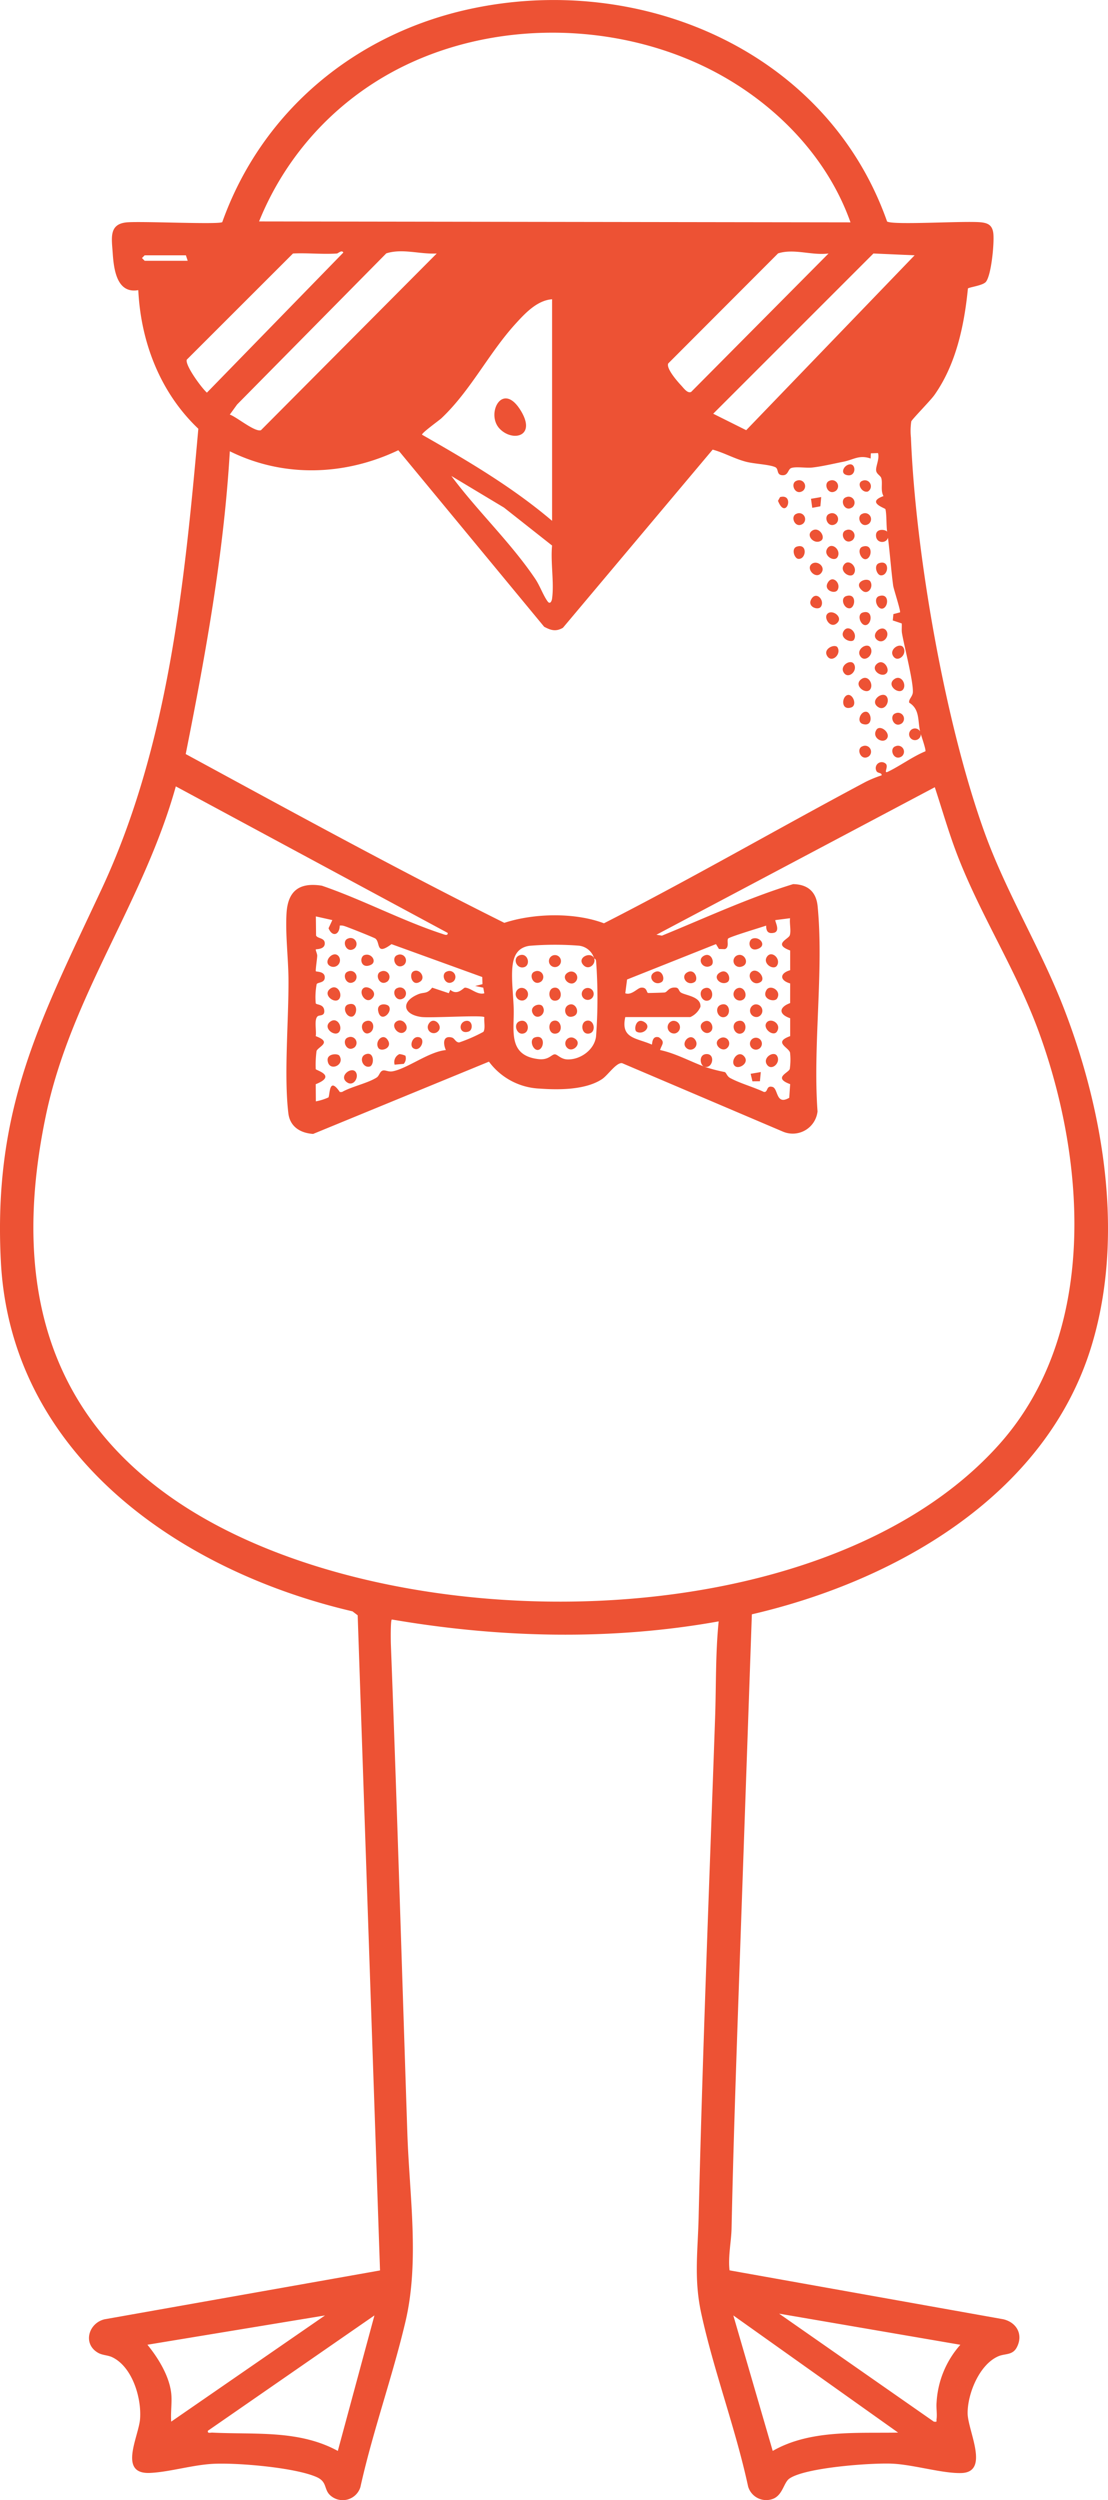 <svg xmlns="http://www.w3.org/2000/svg" xmlns:xlink="http://www.w3.org/1999/xlink" width="243.015" height="548.285" viewBox="0 0 243.015 548.285"><defs><clipPath id="a"><rect width="243.015" height="548.285" fill="#ed5234"></rect></clipPath></defs><g transform="translate(0 0.001)"><g transform="translate(0 -0.001)" clip-path="url(#a)"><path d="M216.141,61.9c-.753.749-3.676,1.1-3.85,1.372-.8,8.1-2.6,16.64-7.356,23.364-.847,1.2-4.94,5.356-5.064,5.779a13.817,13.817,0,0,0-.077,3.529c1.009,25.494,7.455,62.392,16.05,86.349,4.866,13.563,12.393,25.6,17.577,39.045,8.821,22.877,13.269,50.442,5.829,74.3-10.127,32.466-42.966,51.1-74.345,58.376l-2.88,82.454c-.606,17.416-1.2,34.828-1.573,52.238-.062,2.886-.792,6.14-.442,9.174L220.03,508.6c2.906.665,4.453,3.307,3,6.134-.932,1.81-2.558,1.348-4.044,1.979-4.166,1.772-6.787,8.214-6.758,12.511.026,3.822,4.947,12.925-1.391,13.107-4.131.119-10.542-1.866-15.244-2.061-4.506-.187-18.947.832-22.459,3.275-1.2.837-1.4,3.323-3.309,4.318a4.137,4.137,0,0,1-5.745-2.584c-2.725-12.666-7.531-25.335-10.269-37.919-1.652-7.589-.762-13.562-.584-21.068.868-36.579,2.342-73.152,3.614-109.63.245-7.033.071-14.106.784-21.1-23.619,4.245-48.075,3.641-71.673-.41-.324.015-.248,4.791-.223,5.444,1.366,35.7,2.428,71.479,3.614,107.22.451,13.579,2.707,28.068-.416,41.314-2.867,12.16-7.172,24.075-9.885,36.3A4.063,4.063,0,0,1,72.212,547c-1.165-1.314-.5-2.8-2.818-3.81-4.782-2.075-17.093-3.117-22.4-2.892-4.656.2-9.718,1.8-14.074,2.006-7.1.332-2.494-7.956-2.2-11.853.345-4.586-1.687-11.425-6.13-13.534-.949-.45-2.1-.4-3.068-.948-3.432-1.941-2.128-6.52,1.416-7.358L83.349,497.9l-4.9-143.669-1.138-.869C39.333,344.5,2.373,318.979.19,276.674c-1.734-33.6,8.6-52.848,22.046-81.593C36.889,163.766,40.46,128.162,43.5,94.025c-8.35-7.92-12.618-18.98-13.17-30.4-4.795.851-5.384-4.741-5.619-8.235-.215-3.183-.833-6.22,3.008-6.62,3.029-.315,20.144.515,21.027-.056,8.7-24.341,29.133-41.274,54.263-46.733,37.558-8.159,78.377,9.242,91.555,46.595,1.412.854,17.328-.208,20.7.186,1.49.174,2.332.677,2.578,2.242.3,1.917-.4,9.621-1.694,10.905M186.536,48.762c-5.544-15.66-18.57-28.092-33.587-34.878-22.177-10.022-50.116-8.993-70.787,4.194A64.931,64.931,0,0,0,56.824,48.558ZM73.9,55.591c-3.13.222-6.479-.163-9.638,0L40.971,78.868c-.449,1.187,3.28,6.268,4.413,7.235L75.3,55.388c-.332-.662-1.139.184-1.4.2m21.886,0c-3.672.215-7.5-1.158-11.065-.026L52,88.71l-1.6,2.211c1.436.453,5.516,3.907,6.84,3.416Zm85.937,0c-3.692.485-7.528-1.138-11.065-.026L146.564,79.7c-.5,1.085,2,3.936,2.823,4.813.551.584,1.422,1.849,2.21,1.425Zm18.874.4-9.026-.4L156.427,90.728l7.235,3.61Zm-159.826,0H31.73l-.594.6.594.6h9.437Zm80.315,9.638c-3.3.242-5.953,3.111-8.042,5.41-5.892,6.485-9.819,14.629-16.242,20.7-.446.422-4.442,3.286-4.227,3.6,9.915,5.661,19.787,11.461,28.511,18.88Zm73.488,51c-.2-1.332-.089-3.841-.377-4.97-.06-.235-4.31-1.487-.419-2.866-.7-1.218-.148-2.8-.486-3.932-.179-.6-1.05-.868-1.133-1.689-.1-.939.8-2.611.405-3.813l-1.566.056-.044,1.144c-2.495-.879-3.781.266-5.935.691-2.224.439-4.515,1-6.76,1.271-1.376.169-3.67-.243-4.7.114-.785.271-.63,1.732-2.068,1.575-1.248-.137-.639-1.4-1.49-1.775-1.33-.586-4.622-.7-6.428-1.183-2.523-.669-4.766-1.967-7.267-2.649l-32.838,39.072c-1.552.894-2.628.569-4.124-.227L87.36,98.734c-11.753,5.6-25.181,6.057-36.954.228-1.3,22.368-5.306,44.482-9.673,66.4,23.159,12.572,46.28,25.253,69.877,37.014,6.458-2.125,15.461-2.323,21.85.1,19.349-9.869,38.164-20.773,57.34-30.983a24.925,24.925,0,0,1,3.562-1.461c.084-.676-.941-.36-1.171-1.033a1.311,1.311,0,0,1,1.994-1.588c.878.577-.574,2.37.579,1.819,2.625-1.254,5.424-3.337,8.2-4.47.193-.338-1.021-3.677-1.169-4.361a1.283,1.283,0,1,1-2.367.925,1.283,1.283,0,0,1,2.367-.925c-.523-2.41-.043-4.869-2.379-6.3-.192-.74.757-1.338.8-2.313.1-2.432-1.869-9.931-2.385-12.923-.123-.712,0-1.437-.061-2.146l-1.962-.653.14-1.4,1.44-.373c.229-.2-1.4-5.148-1.493-5.869-.505-3.747-.778-8.186-1.323-11.8,1.109,2.457-2.2,3.01-2.432,1-.218-1.9,2.2-1.512,2.432-1m-73.488,14.657c.483-3.521-.356-8.007,0-11.646l-10.55-8.324-11.54-6.932c5.731,7.712,13.037,14.6,18.4,22.561,1.012,1.5,1.738,3.6,2.7,4.93.553.767.915-.039.99-.589M98.188,204.58,38.563,172.452C31.447,197.98,15.51,218.468,10.04,244.727c-7.046,33.826-1.321,63.72,28.027,84.023,46.025,31.84,142.294,31.661,181.2-12.13,21.464-24.156,19.025-61.584,8.635-90.166C223,212.949,215.2,201,210.042,187.7c-1.92-4.949-3.359-10.03-5.016-15.067l-61.052,32.352,1.208.2c9.521-3.889,18.959-8.289,28.77-11.3,3.205.053,5.069,1.673,5.377,4.848,1.375,14.18-1.07,30.579-.021,45a5.476,5.476,0,0,1-7.629,4.413l-35.236-15c-1.273-.184-3.117,2.648-4.387,3.493-3.568,2.375-9.423,2.4-13.6,2.091a14.592,14.592,0,0,1-11.216-5.914L68.68,248.667c-2.787-.187-5.08-1.566-5.436-4.528-1-8.351.089-20.507.029-29.34-.032-4.606-.693-9.757-.433-14.457.274-4.96,2.784-6.9,7.749-6.114,8.783,3,17.645,7.695,26.391,10.556.393.129,1.29.551,1.208-.2m-25.3-2.812-3.612-.806.047,4.169c.276.77,2.128.435,1.889,2-.218,1.092-1.86.983-1.94,1.068-.108.113.316.962.305,1.4-.015.59-.418,3.272-.3,3.395s1.719,0,1.934,1.079c.226,1.522-1.436,1.276-1.752,1.723a15.349,15.349,0,0,0-.212,4.2c.121.423,1.772.1,1.877,1.652.082,1.216-1.026.9-1.43,1.2-.872.666-.228,3.246-.447,4.372,3.664,1.356.676,2.226.185,3.23a22.9,22.9,0,0,0-.182,4c.08.282,4.712,1.431,0,3.307l.027,3.766a12.376,12.376,0,0,0,2.752-.861c.377-.6.075-4.736,2.514-1.184l.476-.012c2.1-1.2,5.651-1.925,7.592-3.175.606-.39.67-1.374,1.393-1.542.536-.124,1.2.357,2.131.179,3.244-.619,7.952-4.318,11.655-4.652-.628-1.4-.665-3.268,1.32-2.754.615.159.808,1.079,1.607,1.076a33.807,33.807,0,0,0,5.31-2.327c.474-.788.085-2.291.2-3.222-.493-.488-11.83.235-13.821-.033-4.077-.548-4.541-3.406-.643-5,1.219-.5,1.889.026,3.021-1.431l3.645,1.212.334-.74c1.607,1.373,2.878-.492,3.232-.476,1.286.059,2.662,1.66,4.229,1.246l-.232-1.237-1.773-.371,1.6-.4-.046-1.563-19.907-7.212c-3.55,2.637-2.362-.391-3.562-1.242-.3-.215-6.376-2.648-6.885-2.758a2.088,2.088,0,0,0-.906-.067c-.034,2.038-1.612,2.615-2.455.581Zm81.52,32.122a34.385,34.385,0,0,0,4.533,1.2c.357.1.484.92,1.188,1.3,2.161,1.181,5.149,1.985,7.42,3.068.965.113.421-1.479,1.861-1.111,1.314.335.718,4.133,3.694,2.386l.2-2.988c-3.834-1.4-.385-2.447-.088-3.319a14.147,14.147,0,0,0,.067-3.557c-.233-1.186-3.812-2.278.022-3.654v-3.926c-2.595-.873-2.466-2.421-.007-3.321l.007-4.309c-2.351-.663-2.317-2.254,0-2.9v-4.328c-3.827-1.393-.384-2.465-.089-3.319.338-.979-.095-2.654.064-3.755l-3.217.408c-.169.241,1.139,2.317-.241,2.77-1.36.316-1.786-.3-1.783-1.557-1.059.376-8.124,2.481-8.356,2.859-.312.509.345,1.965-.71,2.305l-1.29-.037-.649-1.071L137.534,214.8l-.39,3.023c1.405.5,2.642-1.133,3.427-1.228,1.383-.167,1.21,1.124,1.585,1.162.181.018,3.453-.074,3.631-.11.661-.134.852-1.194,2.4-1.078.813.061.609.824,1.275,1.163,1.172.6,4.361.881,4.162,3.08a4.33,4.33,0,0,1-2.228,2.23H137.144c-1.056,4.751,2.462,4.544,5.818,6.03.126,0-.049-2.071,1.56-1.587,1.484,1.05.62,1.516.252,2.782,3.387.727,6.4,2.409,9.638,3.617-.911-.345-1.193-2.681.537-2.732,2.089-.061,1.328,3.439-.537,2.732M130.317,210.2a3.91,3.91,0,0,0-3.4-2.82,67.545,67.545,0,0,0-10.826.035c-2.966.458-3.629,2.768-3.758,5.4-.125,2.567.269,5.83.337,8.413.124,4.74-1.329,10.249,5.445,11.033,2.244.259,2.836-1.051,3.573-1.051.579,0,1.312,1.087,2.8,1.119,2.84.059,5.888-2.115,6.242-5.051a112.267,112.267,0,0,0,.013-16.485c-.079-.633-.41-.557-.424-.591.434,1.159-1.139,2.653-2.3,1.5-1.717-1.7,1.668-3.2,2.3-1.5m80.314,304-39.753-6.827,33.937,23.684c.818.1.522-.033.6-.591.149-1.121-.108-2.44,0-3.616a20.734,20.734,0,0,1,5.215-12.65M37.553,524.83c.219,1.955-.159,4.228,0,6.224l33.732-23.287-38.952,6.425c2.358,2.887,4.8,6.85,5.22,10.638m36.54,12.65,8.031-29.717-36.536,25.3c-.108.659.542.374.994.4,9.3.469,18.966-.648,27.511,4.016m122.885-4.02-36.141-25.693,8.643,29.714c8.162-4.693,18.373-3.85,27.5-4.021" transform="translate(0 0.001)" fill="#ed5234"></path><path d="M444.678,309.65c-1.225,1.267-3.353-1.12-1.927-2.138,1.222-.872,3.228.793,1.927,2.138" transform="translate(-264.67 -183.878)" fill="#ed5234"></path><path d="M480.511,379.886c.71,1.133-.536,3.237-1.988,2.188-1.9-1.371,1.106-3.6,1.988-2.188" transform="translate(-285.992 -227.064)" fill="#ed5234"></path><path d="M489.511,372.623c-.883,1.41-3.885-.817-1.988-2.187,1.453-1.05,2.7,1.055,1.988,2.187" transform="translate(-291.377 -221.507)" fill="#ed5234"></path><path d="M471.511,372.623c-.883,1.41-3.885-.817-1.988-2.187,1.453-1.05,2.7,1.055,1.988,2.187" transform="translate(-280.606 -221.507)" fill="#ed5234"></path><path d="M478.212,345.6c-1.267-1.225,1.12-3.353,2.138-1.927.872,1.222-.793,3.228-2.138,1.927" transform="translate(-285.958 -205.376)" fill="#ed5234"></path><path d="M471.726,352.973c.926,1.483-1.162,3.4-2.18,1.975-1.106-1.549,1.45-3.142,2.18-1.975" transform="translate(-280.825 -210.987)" fill="#ed5234"></path><path d="M489.726,352.973c.926,1.483-1.162,3.4-2.18,1.975-1.106-1.549,1.45-3.142,2.18-1.975" transform="translate(-291.597 -210.987)" fill="#ed5234"></path><path d="M462.726,361.973c.926,1.483-1.162,3.4-2.18,1.975-1.106-1.549,1.45-3.142,2.18-1.975" transform="translate(-275.439 -216.373)" fill="#ed5234"></path><path d="M480.437,363.915c-.943,1.341-3.682-.5-2.274-1.864,1.431-1.383,2.927.935,2.274,1.864" transform="translate(-285.909 -216.403)" fill="#ed5234"></path><path d="M453.656,336.7c-1.431,1.383-2.927-.935-2.274-1.864.942-1.341,3.682.5,2.274,1.864" transform="translate(-270.024 -200.097)" fill="#ed5234"></path><path d="M453.726,300.6c-.729,1.167-3.285-.426-2.18-1.975,1.018-1.425,3.106.492,2.18,1.975" transform="translate(-270.054 -178.407)" fill="#ed5234"></path><path d="M444.685,291.644c-1.483.926-3.4-1.162-1.975-2.179,1.549-1.106,3.142,1.451,1.975,2.179" transform="translate(-264.629 -173.059)" fill="#ed5234"></path><path d="M462.726,309.6c-.729,1.167-3.285-.426-2.18-1.975,1.018-1.425,3.106.492,2.18,1.975" transform="translate(-275.439 -183.792)" fill="#ed5234"></path><path d="M479.124,325.352c2.343-.766,2.1,2.535.709,2.748-1.13.173-2.066-2.3-.709-2.748" transform="translate(-286.318 -194.63)" fill="#ed5234"></path><path d="M470.124,298.352c2.343-.766,2.1,2.535.709,2.748-1.13.173-2.066-2.3-.709-2.748" transform="translate(-280.932 -178.473)" fill="#ed5234"></path><path d="M470.124,334.352c2.343-.766,2.1,2.535.709,2.748-1.13.173-2.066-2.3-.709-2.748" transform="translate(-280.932 -200.016)" fill="#ed5234"></path><path d="M462.727,345.619c-.528.883-3.379-.318-2.2-1.994,1.011-1.432,3.093.494,2.2,1.994" transform="translate(-275.424 -205.332)" fill="#ed5234"></path><path d="M480.567,399.861c-.874,1.247-3.4-.177-2.315-1.912.794-1.27,3.205.642,2.315,1.912" transform="translate(-286.039 -237.893)" fill="#ed5234"></path><path d="M453.727,353.081c.9,1.5-1.184,3.426-2.2,1.994-1.184-1.676,1.667-2.877,2.2-1.994" transform="translate(-270.038 -211.114)" fill="#ed5234"></path><path d="M461.572,379.484c1.13-.173,2.066,2.3.709,2.748-2.344.766-2.1-2.535-.709-2.748" transform="translate(-275.587 -227.088)" fill="#ed5234"></path><path d="M470.862,388.664c1.278.087,1.612,3.454-.767,2.681-1.361-.443-.5-2.767.767-2.681" transform="translate(-280.904 -232.585)" fill="#ed5234"></path><path d="M434.133,298.345c2.455-.821,2.126,2.844.35,2.68-.878-.081-1.59-2.265-.35-2.68" transform="translate(-259.398 -178.465)" fill="#ed5234"></path><path d="M461.1,325.352c2.378-.774,2.045,2.593.767,2.681s-2.128-2.238-.767-2.681" transform="translate(-275.519 -194.63)" fill="#ed5234"></path><path d="M444.887,327.742c-.565.885-3.011.091-2.171-1.548,1.039-2.028,3.1.092,2.171,1.548" transform="translate(-264.829 -194.702)" fill="#ed5234"></path><path d="M471.643,316.986c.757,1.238-.559,3.028-1.775,2-2.179-1.846,1.128-3.056,1.775-2" transform="translate(-280.742 -189.456)" fill="#ed5234"></path><path d="M453.887,318.742c-.565.885-3.011.091-2.171-1.548,1.039-2.028,3.1.092,2.171,1.548" transform="translate(-270.215 -189.317)" fill="#ed5234"></path><path d="M479.133,307.345c2.455-.821,2.126,2.844.35,2.68-.878-.081-1.59-2.265-.35-2.68" transform="translate(-286.327 -183.851)" fill="#ed5234"></path><path d="M452.058,262.383a1.312,1.312,0,0,1,1.385,2.2c-1.744,1.223-2.93-1.7-1.385-2.2" transform="translate(-270.096 -156.96)" fill="#ed5234"></path><path d="M434.058,262.383a1.312,1.312,0,0,1,1.385,2.2c-1.744,1.223-2.93-1.7-1.385-2.2" transform="translate(-259.324 -156.96)" fill="#ed5234"></path><path d="M445.178,271.434,445,273.464l-1.788.334-.273-1.984Z" transform="translate(-265.066 -162.433)" fill="#ed5234"></path><path d="M461.058,271.383a1.312,1.312,0,0,1,1.385,2.2c-1.744,1.223-2.93-1.7-1.385-2.2" transform="translate(-275.481 -162.346)" fill="#ed5234"></path><path d="M488.058,407.383a1.312,1.312,0,0,1,1.385,2.2c-1.744,1.223-2.93-1.7-1.385-2.2" transform="translate(-291.639 -243.732)" fill="#ed5234"></path><path d="M470.058,407.383a1.312,1.312,0,0,1,1.385,2.2c-1.744,1.223-2.93-1.7-1.385-2.2" transform="translate(-280.867 -243.732)" fill="#ed5234"></path><path d="M434.058,280.383a1.312,1.312,0,0,1,1.385,2.2c-1.744,1.223-2.93-1.7-1.385-2.2" transform="translate(-259.324 -167.732)" fill="#ed5234"></path><path d="M488.058,389.383a1.312,1.312,0,0,1,1.385,2.2c-1.744,1.223-2.93-1.7-1.385-2.2" transform="translate(-291.639 -232.96)" fill="#ed5234"></path><path d="M452.058,280.383a1.312,1.312,0,0,1,1.385,2.2c-1.744,1.223-2.93-1.7-1.385-2.2" transform="translate(-270.096 -167.732)" fill="#ed5234"></path><path d="M461.058,289.383a1.312,1.312,0,0,1,1.385,2.2c-1.744,1.223-2.93-1.7-1.385-2.2" transform="translate(-275.481 -173.118)" fill="#ed5234"></path><path d="M470.058,280.383a1.312,1.312,0,0,1,1.385,2.2c-1.744,1.223-2.93-1.7-1.385-2.2" transform="translate(-280.867 -167.732)" fill="#ed5234"></path><path d="M470.158,262.374a1.319,1.319,0,0,1,1.148,2.37c-1.342.382-2.6-1.917-1.148-2.37" transform="translate(-280.967 -156.951)" fill="#ed5234"></path><path d="M461.95,253.556c1.473-.127,1.385,3.005-.826,2.32-1.364-.423-.424-2.213.826-2.32" transform="translate(-275.547 -151.732)" fill="#ed5234"></path><path d="M425.366,271.319c3.34-.9,1.28,5.256-.454.82Z" transform="translate(-254.278 -162.31)" fill="#ed5234"></path><path d="M271.155,224.2c-3.1-3.252.675-10.73,4.767-3.763,3.273,5.572-1.979,6.69-4.767,3.763" transform="translate(-161.585 -130.197)" fill="#ed5234"></path><path d="M181.508,576.061c1.31,2.09-2.411,3.655-2.6.948-.1-1.436,2.24-1.528,2.6-.948" transform="translate(-107.059 -344.53)" fill="#ed5234"></path><path d="M181.511,559.623c-.883,1.41-3.885-.817-1.988-2.187,1.452-1.05,2.7,1.055,1.988,2.187" transform="translate(-107.062 -333.413)" fill="#ed5234"></path><path d="M190.511,584.886c.71,1.133-.536,3.237-1.988,2.188-1.9-1.371,1.106-3.6,1.988-2.188" transform="translate(-112.448 -349.741)" fill="#ed5234"></path><path d="M181.511,541.623c-.883,1.41-3.885-.817-1.988-2.187,1.452-1.05,2.7,1.055,1.988,2.187" transform="translate(-107.062 -322.642)" fill="#ed5234"></path><path d="M217.69,559.632c-1.26,1.262-3.36-1.138-1.94-2.141,1.391-.981,2.991,1.087,1.94,2.141" transform="translate(-128.827 -333.463)" fill="#ed5234"></path><path d="M199.785,541.574c-1.361,1.408-3.2-1.331-1.864-2.274.929-.653,3.247.843,1.864,2.274" transform="translate(-118.163 -322.636)" fill="#ed5234"></path><path d="M179.2,523.586c-1.283-1.029,1.052-3.454,2.137-1.936a1.459,1.459,0,0,1-2.137,1.936" transform="translate(-107.011 -311.877)" fill="#ed5234"></path><path d="M198.665,575.5c1.771-.459,1.689,2.468.723,2.751-1.569.46-2.612-2.261-.723-2.751" transform="translate(-118.279 -344.364)" fill="#ed5234"></path><path d="M235.867,559.727a1.316,1.316,0,0,1-2.13-1.5c1.047-2.06,3.378.3,2.13,1.5" transform="translate(-139.779 -333.57)" fill="#ed5234"></path><path d="M198.063,521.4c1.569-.5,2.787,1.532,1.358,2.174-2.251,1.011-2.611-1.773-1.358-2.174" transform="translate(-118.098 -311.972)" fill="#ed5234"></path><path d="M189.1,548.352c2.378-.774,2.045,2.593.767,2.681s-2.128-2.238-.767-2.681" transform="translate(-112.747 -328.079)" fill="#ed5234"></path><path d="M208.848,548.893c.862,1.238-1.641,3.664-2.3,1.284-.586-2.107,1.86-1.919,2.3-1.284" transform="translate(-123.548 -328.215)" fill="#ed5234"></path><path d="M198.687,557.468c1.81-.476,2.02,2.417.272,2.731-1.211.218-2.025-2.27-.272-2.731" transform="translate(-118.294 -333.572)" fill="#ed5234"></path><path d="M206.3,568.742c-.929-1.457,1.132-3.577,2.171-1.548.84,1.64-1.607,2.434-2.171,1.548" transform="translate(-123.314 -338.923)" fill="#ed5234"></path><path d="M216.058,539.383a1.312,1.312,0,0,1,1.385,2.2c-1.744,1.223-2.929-1.7-1.385-2.2" transform="translate(-128.867 -322.724)" fill="#ed5234"></path><path d="M243.058,530.383a1.312,1.312,0,0,1,1.385,2.2c-1.744,1.223-2.929-1.7-1.385-2.2" transform="translate(-145.025 -317.339)" fill="#ed5234"></path><path d="M207.058,530.383a1.312,1.312,0,0,1,1.385,2.2c-1.744,1.223-2.929-1.7-1.385-2.2" transform="translate(-123.481 -317.339)" fill="#ed5234"></path><path d="M189.058,530.383a1.312,1.312,0,0,1,1.385,2.2c-1.744,1.223-2.929-1.7-1.385-2.2" transform="translate(-112.71 -317.339)" fill="#ed5234"></path><path d="M189.058,566.383a1.312,1.312,0,0,1,1.385,2.2c-1.744,1.223-2.929-1.7-1.385-2.2" transform="translate(-112.71 -338.882)" fill="#ed5234"></path><path d="M216.058,521.383a1.312,1.312,0,0,1,1.385,2.2c-1.744,1.223-2.929-1.7-1.385-2.2" transform="translate(-128.867 -311.953)" fill="#ed5234"></path><path d="M189.058,512.383a1.312,1.312,0,0,1,1.385,2.2c-1.744,1.223-2.929-1.7-1.385-2.2" transform="translate(-112.71 -306.567)" fill="#ed5234"></path><path d="M217.837,575.987a1.826,1.826,0,0,1-.365,1.785l-2,.174a1.928,1.928,0,0,1,1.053-2.318,4.056,4.056,0,0,1,1.31.358" transform="translate(-128.918 -344.469)" fill="#ed5234"></path><path d="M224.98,530.253c1.357-.847,2.851,1.3,1.589,2.189-1.81,1.269-2.563-1.58-1.589-2.189" transform="translate(-134.377 -317.201)" fill="#ed5234"></path><path d="M252.616,557.5c1.6-.412,1.812,1.955.694,2.317-2.061.667-2.3-1.905-.694-2.317" transform="translate(-150.544 -333.595)" fill="#ed5234"></path><path d="M225.085,568.738c-.836-.6-.087-2.771,1.357-2.37,1.559.433.167,3.46-1.357,2.37" transform="translate(-134.488 -338.899)" fill="#ed5234"></path><path d="M410.681,548.477a1.4,1.4,0,0,1,.645,2.723,1.4,1.4,0,0,1-.645-2.723" transform="translate(-245.147 -328.196)" fill="#ed5234"></path><path d="M365.681,557.477a1.4,1.4,0,0,1,.645,2.723,1.4,1.4,0,0,1-.645-2.723" transform="translate(-218.218 -333.582)" fill="#ed5234"></path><path d="M401.69,557.467c1.817-.452,2.112,2.312.671,2.742-1.6.478-2.514-2.284-.671-2.742" transform="translate(-239.771 -333.573)" fill="#ed5234"></path><path d="M392.69,548.467c1.817-.452,2.112,2.312.671,2.742-1.6.478-2.514-2.284-.671-2.742" transform="translate(-234.385 -328.187)" fill="#ed5234"></path><path d="M401.673,539.487c1.505-.39,2.4,2.269.651,2.722a1.4,1.4,0,0,1-.651-2.722" transform="translate(-239.761 -322.819)" fill="#ed5234"></path><path d="M383.684,539.479c1.67-.427,2.075,2.32.677,2.74-1.591.478-2.515-2.271-.677-2.74" transform="translate(-228.999 -322.811)" fill="#ed5234"></path><path d="M402.785,576.081c1.383,1.431-.935,2.927-1.864,2.274-1.341-.943.5-3.682,1.864-2.274" transform="translate(-239.643 -344.505)" fill="#ed5234"></path><path d="M420.528,541.747c-.576.919-3.523.1-2.3-1.895.789-1.284,3.4.139,2.3,1.895" transform="translate(-250.103 -322.765)" fill="#ed5234"></path><path d="M411.855,568.764a1.31,1.31,0,0,1-2.12-1.5,1.31,1.31,0,1,1,2.12,1.5" transform="translate(-245.101 -338.996)" fill="#ed5234"></path><path d="M420.726,575.973c.926,1.483-1.162,3.4-2.18,1.975-1.106-1.549,1.45-3.142,2.18-1.975" transform="translate(-250.305 -344.436)" fill="#ed5234"></path><path d="M420.726,523.6c-.729,1.167-3.285-.427-2.18-1.975,1.018-1.425,3.106.492,2.18,1.975" transform="translate(-250.305 -311.856)" fill="#ed5234"></path><path d="M401.661,521.484c1.542-.383,2.628,2.163.557,2.583a1.321,1.321,0,0,1-.557-2.583" transform="translate(-239.742 -312.046)" fill="#ed5234"></path><path d="M410.069,512.4c1.491-.474,3.038,1.376,1.353,2.178-2.192,1.044-2.642-1.768-1.353-2.178" transform="translate(-244.967 -306.585)" fill="#ed5234"></path><path d="M420.642,559.741c-.794,1.27-3.205-.642-2.315-1.912.874-1.247,3.4.177,2.315,1.912" transform="translate(-250.222 -333.536)" fill="#ed5234"></path><path d="M374.217,568.727c-1.248-1.2,1.083-3.56,2.13-1.5a1.316,1.316,0,0,1-2.13,1.5" transform="translate(-223.727 -338.956)" fill="#ed5234"></path><path d="M411.823,532.56c-1.735,1.085-3.159-1.44-1.912-2.315,1.27-.891,3.182,1.521,1.912,2.315" transform="translate(-245.018 -317.196)" fill="#ed5234"></path><path d="M393.809,568.785c-1.2,1.248-3.56-1.083-1.5-2.13a1.316,1.316,0,0,1,1.5,2.13" transform="translate(-234.281 -339.005)" fill="#ed5234"></path><path d="M393.824,532.805c-1.457.929-3.577-1.132-1.548-2.171,1.64-.84,2.434,1.607,1.548,2.171" transform="translate(-234.248 -317.441)" fill="#ed5234"></path><path d="M375.968,532.8c-1.657,1.023-3.252-1.28-1.541-2.167,1.629-.844,2.444,1.609,1.541,2.167" transform="translate(-223.627 -317.438)" fill="#ed5234"></path><path d="M357.968,532.8c-1.657,1.023-3.252-1.28-1.541-2.167,1.629-.844,2.444,1.609,1.541,2.167" transform="translate(-212.855 -317.438)" fill="#ed5234"></path><path d="M347.215,559.828c-.628-.379-.143-3.06,1.572-2.184,2.021,1.033-.087,3.08-1.572,2.184" transform="translate(-207.625 -333.604)" fill="#ed5234"></path><path d="M384.968,523.8c-1.657,1.023-3.252-1.28-1.541-2.167,1.629-.844,2.444,1.609,1.541,2.167" transform="translate(-229.013 -312.053)" fill="#ed5234"></path><path d="M384.949,559.792c-1.312,1.3-3.336-1.192-1.517-2.132,1.459-.754,2.354,1.3,1.517,2.132" transform="translate(-229.022 -333.62)" fill="#ed5234"></path><path d="M412.2,585.434l-.19,2.018-1.645.018-.391-1.653Z" transform="translate(-245.337 -350.339)" fill="#ed5234"></path><path d="M282.681,539.477a1.4,1.4,0,0,1,.645,2.723,1.4,1.4,0,0,1-.645-2.723" transform="translate(-168.548 -322.811)" fill="#ed5234"></path><path d="M282.669,521.475c1.741-.432,2.36,2.393.667,2.7-1.631.3-2.519-2.243-.667-2.7" transform="translate(-168.537 -312.037)" fill="#ed5234"></path><path d="M282.79,557.464c1.929-.5,2.308,2.8.316,2.788-1.24-.007-1.955-2.362-.316-2.788" transform="translate(-168.657 -333.569)" fill="#ed5234"></path><path d="M300.892,539.4c1.861-.562,2.4,2.825.342,2.806-1.42-.013-1.6-2.425-.342-2.806" transform="translate(-179.556 -322.754)" fill="#ed5234"></path><path d="M318.165,541.773a1.31,1.31,0,0,1,1.5-2.12,1.31,1.31,0,1,1-1.5,2.12" transform="translate(-190.152 -322.847)" fill="#ed5234"></path><path d="M309.676,548.486c1.564-.411,2.555,2.511.257,2.7-1.4.116-1.873-2.276-.257-2.7" transform="translate(-184.709 -328.204)" fill="#ed5234"></path><path d="M300.892,557.4c1.861-.562,2.4,2.825.342,2.806-1.42-.013-1.6-2.425-.342-2.806" transform="translate(-179.556 -333.526)" fill="#ed5234"></path><path d="M318.892,557.4c1.861-.562,2.4,2.825.342,2.806-1.42-.013-1.6-2.425-.342-2.806" transform="translate(-190.328 -333.526)" fill="#ed5234"></path><path d="M300.134,523.764a1.318,1.318,0,1,1,2.12-1.5,1.318,1.318,0,0,1-2.12,1.5" transform="translate(-179.349 -312.067)" fill="#ed5234"></path><path d="M291.124,566.352c2.343-.766,2.1,2.535.709,2.748-1.13.173-2.066-2.3-.709-2.748" transform="translate(-173.814 -338.851)" fill="#ed5234"></path><path d="M309.167,568.785a1.316,1.316,0,0,1,1.5-2.13c2.06,1.047-.3,3.378-1.5,2.13" transform="translate(-184.771 -339.005)" fill="#ed5234"></path><path d="M310.809,532.785c-1.2,1.248-3.56-1.083-1.5-2.13a1.316,1.316,0,0,1,1.5,2.13" transform="translate(-184.612 -317.462)" fill="#ed5234"></path><path d="M292.88,549.03c1.023,1.657-1.28,3.252-2.167,1.541-.844-1.629,1.609-2.444,2.167-1.541" transform="translate(-173.866 -328.33)" fill="#ed5234"></path><path d="M291.058,530.383a1.312,1.312,0,0,1,1.385,2.2c-1.744,1.223-2.93-1.7-1.385-2.2" transform="translate(-173.749 -317.339)" fill="#ed5234"></path></g></g></svg>